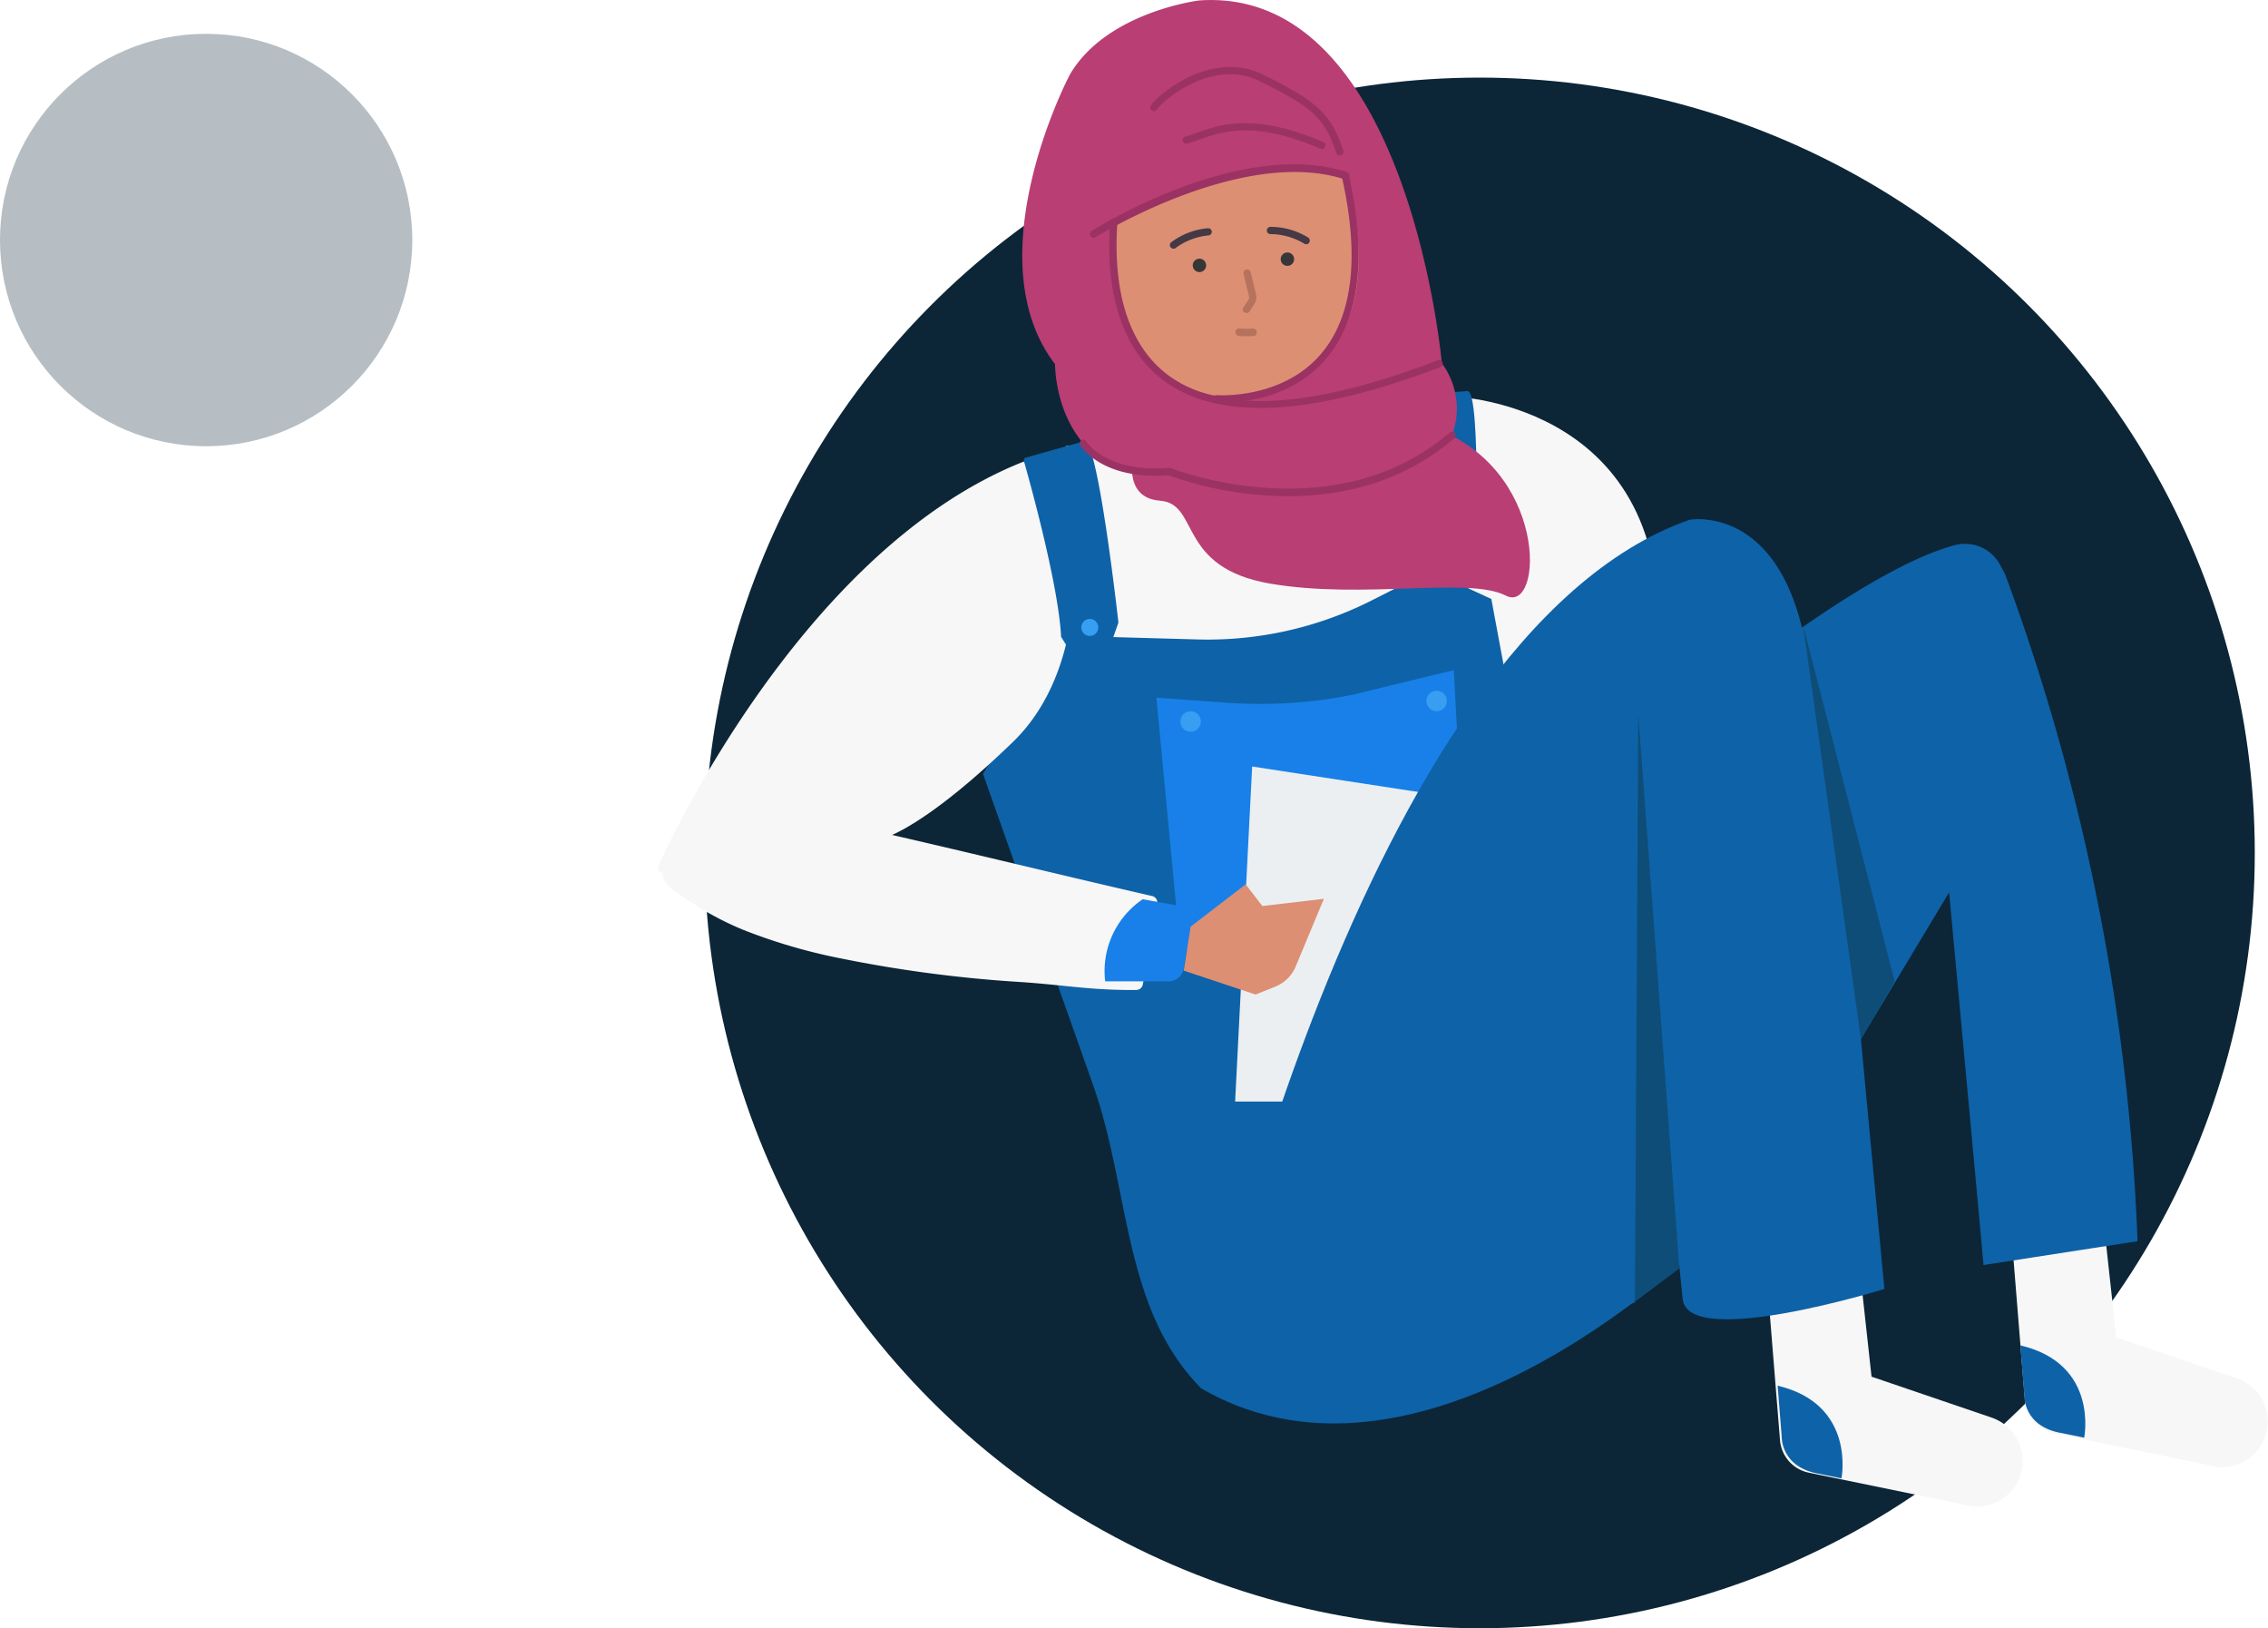 <svg id="Layer_1" data-name="Layer 1" xmlns="http://www.w3.org/2000/svg" viewBox="0 0 314 225.36"><defs><style>.cls-1,.cls-14{fill:#0c2637;}.cls-2{fill:#f7f7f7;}.cls-3{fill:#0e62a8;}.cls-4{fill:#1880e8;}.cls-5{fill:#ebeff2;}.cls-6{fill:#dd8f73;}.cls-7{fill:#389ef2;}.cls-8{fill:#0e4d77;}.cls-9{fill:#b93e73;}.cls-10{fill:#383737;}.cls-11{fill:#443944;}.cls-12{fill:#b5725d;}.cls-13{fill:#9b3264;}.cls-14{opacity:0.3;isolation:isolate;}</style></defs><g id="Group_88" data-name="Group 88"><circle id="Ellipse_5" data-name="Ellipse 5" class="cls-1" cx="204.86" cy="118.05" r="107.31"/><g id="Group_87" data-name="Group 87"><g id="Group_1" data-name="Group 1"><path id="Path_210" data-name="Path 210" class="cls-2" d="M220.2,89.45,147.8,97l-.24-35.25,55.6-6.86Z"/></g><g id="Group_1-2" data-name="Group 1-2"><path id="Path_211" data-name="Path 211" class="cls-3" d="M147.8,88,136.09,107.1l15.22,43c5.17,14.59,4.1,31,14.94,42l17,4.73,43.06-16.56L214.52,86.61,198,79l-7.89,4a50.32,50.32,0,0,1-24.44,5.5Z"/></g><g id="Group_1-3" data-name="Group 1-3"><path id="Path_212" data-name="Path 212" class="cls-2" d="M91.88,121.61c.59,1.5,3.5,3,4.6,3.77a41.34,41.34,0,0,0,6.48,3.34,77.32,77.32,0,0,0,13.5,3.94,180.7,180.7,0,0,0,24.86,3.26c6.27.43,9.72,1.15,16,1.1a.93.93,0,0,0,.9-.75l2-11.16a.93.93,0,0,0-.7-1.09c-13.36-3.07-23.88-5.68-37.24-8.74a3,3,0,0,1-.91-.3,3.23,3.23,0,0,1-.65-.52c-3.45-3.27-6.89-4.36-11.64-4.36-6.53.48-12,4.75-16.42,9.3a2.49,2.49,0,0,0-.92,1.82A1.24,1.24,0,0,0,91.88,121.61Z"/></g><g id="Group_1-4" data-name="Group 1-4"><path id="Path_213" data-name="Path 213" class="cls-2" d="M201.27,54.9s32,.87,28,37.19l-20,5.87Z"/></g><g id="Group_1-5" data-name="Group 1-5"><path id="Path_214" data-name="Path 214" class="cls-2" d="M91.2,119.7c3.77-8.23,23.9-48.29,54.87-57.3.47-.14.89-.48,1,0,1.14,4.77,5.85,28-6.84,40.3-14.2,13.72-19.4,13.72-19.4,13.72L92.11,120.9a.85.85,0,0,1-1-.71A.75.75,0,0,1,91.2,119.7Z"/></g><g id="Group_1-6" data-name="Group 1-6"><path id="Path_215" data-name="Path 215" class="cls-4" d="M158.21,124.46a12,12,0,0,0-5.2,11.36h9a2.18,2.18,0,0,0,1.91-1.9l1-6.36a2.22,2.22,0,0,0-1.44-2.15Z"/></g><g id="Group_1-7" data-name="Group 1-7"><path id="Path_216" data-name="Path 216" class="cls-4" d="M203.16,127.3l-39.74,4.26-3.32-35,8.82.63a65.29,65.29,0,0,0,18.19-1l14.16-3.44Z"/></g><g id="Group_1-8" data-name="Group 1-8"><path id="Path_217" data-name="Path 217" class="cls-5" d="M187.07,152.46H171l2.36-46.37L198,109.87Z"/></g><g id="Group_1-9" data-name="Group 1-9"><path id="Path_218" data-name="Path 218" class="cls-6" d="M164.84,128.25l7.62-5.85,2.31,3,8.52-1-3.9,9.36a5.1,5.1,0,0,1-2.84,2.8l-2.72,1.09-9.94-3.31Z"/></g><g id="Group_1-10" data-name="Group 1-10"><circle id="Ellipse_6" data-name="Ellipse 6" class="cls-7" cx="198.9" cy="97.02" r="1.42"/></g><g id="Group_1-11" data-name="Group 1-11"><circle id="Ellipse_7" data-name="Ellipse 7" class="cls-7" cx="164.84" cy="99.86" r="1.42"/></g><g id="PERSON_13" data-name="PERSON 13"><g id="Group_2" data-name="Group 2"><path id="Path_219" data-name="Path 219" class="cls-3" d="M141.73,63.72c.65,2.26,4.75,16.86,5.17,24.27a.33.33,0,0,0,0,.14l4.3,6.92a.32.32,0,0,0,.43.1.33.33,0,0,0,.13-.16l3.07-8.79a.2.2,0,0,0,0-.13c-.16-1.45-2.89-25.47-4.72-25L142,63.34a.31.31,0,0,0-.22.38Z"/></g><g id="Group_1-12" data-name="Group 1-12"><circle id="Ellipse_8" data-name="Ellipse 8" class="cls-7" cx="150.88" cy="86.84" r="1.18"/></g></g><g id="PERSON_14" data-name="PERSON 14"><g id="Group_2-2" data-name="Group 2-2"><path id="Path_220" data-name="Path 220" class="cls-3" d="M195.62,54.69s1.56,17.46.41,25.39l3.11,8.31,5.11-8.63s.87-25.72-1.08-25.63Z"/></g><g id="Group_1-13" data-name="Group 1-13"><circle id="Ellipse_9" data-name="Ellipse 9" class="cls-7" cx="200.09" cy="79.75" r="1.18"/></g></g><g id="Group_1-14" data-name="Group 1-14"><path id="Path_221" data-name="Path 221" class="cls-2" d="M259.11,190.54l-2.57-23.46-12.6,1.38,2.5,30.9a5,5,0,0,0,3.95,4.46l21.33,4.38a6.34,6.34,0,0,0,8-4h0a6.35,6.35,0,0,0-4-8h0Z"/></g><g id="Group_1-15" data-name="Group 1-15"><path id="Path_222" data-name="Path 222" class="cls-2" d="M293,185.12l-2.57-23.46L277.85,163l2.5,30.9a5,5,0,0,0,3.95,4.46l21.33,4.38a6.33,6.33,0,0,0,8-4h0a6.34,6.34,0,0,0-4-8h0Z"/></g><g id="Group_1-16" data-name="Group 1-16"><path id="Path_223" data-name="Path 223" class="cls-3" d="M274.61,175.09c0-.48-8.51-91.93-8.51-91.93S266.91,73,275,76.79a5.41,5.41,0,0,1,2.72,3,298.84,298.84,0,0,1,18.22,92Z"/></g><g id="Group_1-17" data-name="Group 1-17"><path id="Path_224" data-name="Path 224" class="cls-3" d="M243.38,91.34s16.81-13.19,27.33-15.9a5.49,5.49,0,0,1,6.57,3.62l6.8,20.8-37.86,62.93Z"/></g><g id="Group_1-18" data-name="Group 1-18"><path id="Path_225" data-name="Path 225" class="cls-3" d="M166.25,192.13S188,88,233.92,71.94c0,0,36-6.62,3.31,98.89C237.23,170.83,198,210.58,166.25,192.13Z"/></g><g id="Group_1-19" data-name="Group 1-19"><path id="Path_226" data-name="Path 226" class="cls-3" d="M226.35,97.49s4.73,65.3,6.62,82.33c.78,7,27.92-1.42,27.92-1.42l-6.63-70.5s-4.73-36.43-19.39-36C234.86,71.94,227.29,73.36,226.35,97.49Z"/></g><g id="Group_1-20" data-name="Group 1-20"><path id="Path_227" data-name="Path 227" class="cls-3" d="M246.11,191.79l.56,7s-.2,4.33,5.28,5.21l3,.62S257,194.36,246.11,191.79Z"/></g><g id="Group_1-21" data-name="Group 1-21"><path id="Path_228" data-name="Path 228" class="cls-3" d="M279.71,186.21l.56,6.95s-.2,4.34,5.28,5.21l3,.62S290.64,188.77,279.71,186.21Z"/></g><g id="Group_1-22" data-name="Group 1-22"><path id="Path_229" data-name="Path 229" class="cls-8" d="M249.64,86.55l8,57.26,4.67-8Z"/></g><g id="Group_1-23" data-name="Group 1-23"><path id="Path_230" data-name="Path 230" class="cls-8" d="M226.35,180.17l.47-81.26,5.68,76.66Z"/></g><g id="Group_1-24" data-name="Group 1-24"><path id="Path_231" data-name="Path 231" class="cls-9" d="M148.21,10.17c-.49.82-13.27,25.69-2.14,40.24,0,0-.16,16.27,16.4,15.63,0,0,23.77,5.08,38.15-4.85a10.51,10.51,0,0,0-1-10.91S195-1.93,166.05.06C166.05.05,153.35,1.61,148.21,10.17Z"/></g><g id="Group_1-25" data-name="Group 1-25"><path id="Path_232" data-name="Path 232" class="cls-6" d="M154.2,30.72c0-.43,21.84-11.13,32.11-6.42,0,0,9,26.11-13.3,30.6C173,54.9,153.77,58.12,154.2,30.72Z"/></g><g id="Group_1-26" data-name="Group 1-26"><circle id="Ellipse_10" data-name="Ellipse 10" class="cls-10" cx="166.06" cy="36.73" r="0.93"/></g><g id="Group_1-27" data-name="Group 1-27"><circle id="Ellipse_11" data-name="Ellipse 11" class="cls-10" cx="178.24" cy="35.87" r="0.93"/></g><g id="Group_1-28" data-name="Group 1-28"><path id="Path_233" data-name="Path 233" class="cls-11" d="M162.47,34.42a.52.52,0,0,1-.51-.49.53.53,0,0,1,.18-.39,9.93,9.93,0,0,1,5.06-1.95.51.51,0,0,1,.57.43h0a.51.51,0,0,1-.43.56h0a9.11,9.11,0,0,0-4.53,1.71A.5.5,0,0,1,162.47,34.42Z"/></g><g id="Group_1-29" data-name="Group 1-29"><path id="Path_234" data-name="Path 234" class="cls-11" d="M180.83,33.8a.48.48,0,0,1-.24-.06,9.13,9.13,0,0,0-4.66-1.34.5.5,0,0,1-.54-.46.51.51,0,0,1,.46-.54,9.92,9.92,0,0,1,5.23,1.46.51.51,0,0,1,.2.68.47.47,0,0,1-.45.26Z"/></g><g id="Group_1-30" data-name="Group 1-30"><path id="Path_235" data-name="Path 235" class="cls-12" d="M172.58,46.53a6.29,6.29,0,0,1-1.15-.06.5.5,0,1,1,.22-1h0a12.15,12.15,0,0,0,1.81,0A.52.52,0,0,1,174,46a.5.5,0,0,1-.48.52h-.92Z"/></g><g id="Group_1-31" data-name="Group 1-31"><path id="Path_236" data-name="Path 236" class="cls-12" d="M172.56,43.32a.49.49,0,0,1-.5-.49.47.47,0,0,1,.09-.28l.69-1.06a.6.6,0,0,0,.08-.47l-.75-3.12a.5.5,0,0,1,.37-.6.5.5,0,0,1,.61.37l.75,3.12a1.62,1.62,0,0,1-.22,1.25L173,43.1A.5.5,0,0,1,172.56,43.32Z"/></g><g id="Group_1-32" data-name="Group 1-32"><path id="Path_237" data-name="Path 237" class="cls-9" d="M156.61,62c.59.45-1.55,6.87,4,7.3s2.28,9.26,15.26,11.48,27.42-1,32.62,1.66S214.56,64.54,197.87,59,156.61,62,156.61,62Z"/></g><g id="Group_1-33" data-name="Group 1-33"><path id="Path_238" data-name="Path 238" class="cls-13" d="M178.35,68.67a50,50,0,0,1-16.61-2.9c-9.2.7-12.07-4-12.19-4.16a.5.5,0,1,1,.87-.51c0,.07,2.76,4.35,11.36,3.66h.11l.11,0c.23.09,22.59,8.93,38.7-4.88a.5.5,0,1,1,.65.76C194.09,66.91,185.61,68.67,178.35,68.67Z"/></g><g id="Group_1-34" data-name="Group 1-34"><path id="Path_239" data-name="Path 239" class="cls-13" d="M151.41,32.89a.5.5,0,0,1-.51-.49.49.49,0,0,1,.24-.44c.84-.53,20.72-12.87,35.32-8.14a.5.5,0,0,1-.3,1c-14.17-4.59-34.28,7.9-34.49,8A.5.5,0,0,1,151.41,32.89Z"/></g><g id="Group_1-35" data-name="Group 1-35"><path id="Path_240" data-name="Path 240" class="cls-13" d="M185.49,21.52a.51.51,0,0,1-.48-.34c-1.61-4.79-3.19-6.27-10.58-9.94-6.75-3.35-13.66,3-14.18,3.8a.51.51,0,0,1-.62.34.5.5,0,0,1-.36-.5c0-.64,2.11-2.34,3.62-3.28,2.41-1.5,7.18-3.65,12-1.26,7.63,3.78,9.39,5.45,11.09,10.51a.5.5,0,0,1-.31.64h0Zm-25.22-6.64Z"/></g><g id="Group_1-36" data-name="Group 1-36"><path id="Path_241" data-name="Path 241" class="cls-13" d="M182.91,20.55a.45.45,0,0,1-.2,0c-9.12-3.93-13.55-2.34-16.78-1.19-.55.2-1.07.38-1.56.52a.5.5,0,0,1-.62-.34.51.51,0,0,1,.35-.63c.46-.13,1-.3,1.49-.5,3.2-1.14,8-2.87,17.51,1.21a.5.5,0,0,1-.2,1Z"/></g><g id="Group_1-37" data-name="Group 1-37"><path id="Path_242" data-name="Path 242" class="cls-13" d="M174.47,56.46q-8.22,0-13.3-3.74c-7.08-5.23-8-14.87-7.47-22a.5.5,0,0,1,1,.08c-.48,6.91.35,16.2,7.06,21.15,7.26,5.36,19.81,4.66,37.29-2.09a.5.5,0,0,1,.65.28.51.51,0,0,1-.28.66C189.57,54.56,181.23,56.46,174.47,56.46Z"/></g><g id="Group_1-38" data-name="Group 1-38"><path id="Path_243" data-name="Path 243" class="cls-13" d="M169.39,55.69c-.57,0-.93,0-1,0a.5.5,0,1,1,.08-1c.09,0,8.87.65,14.3-5.57,4.5-5.16,5.53-13.46,3-24.68a.51.51,0,0,1,.39-.6.49.49,0,0,1,.59.38c2.56,11.56,1.45,20.16-3.28,25.57S172,55.69,169.39,55.69Z"/></g></g><circle id="Ellipse_12" data-name="Ellipse 12" class="cls-14" cx="28.54" cy="33.22" r="28.54"/></g></svg>